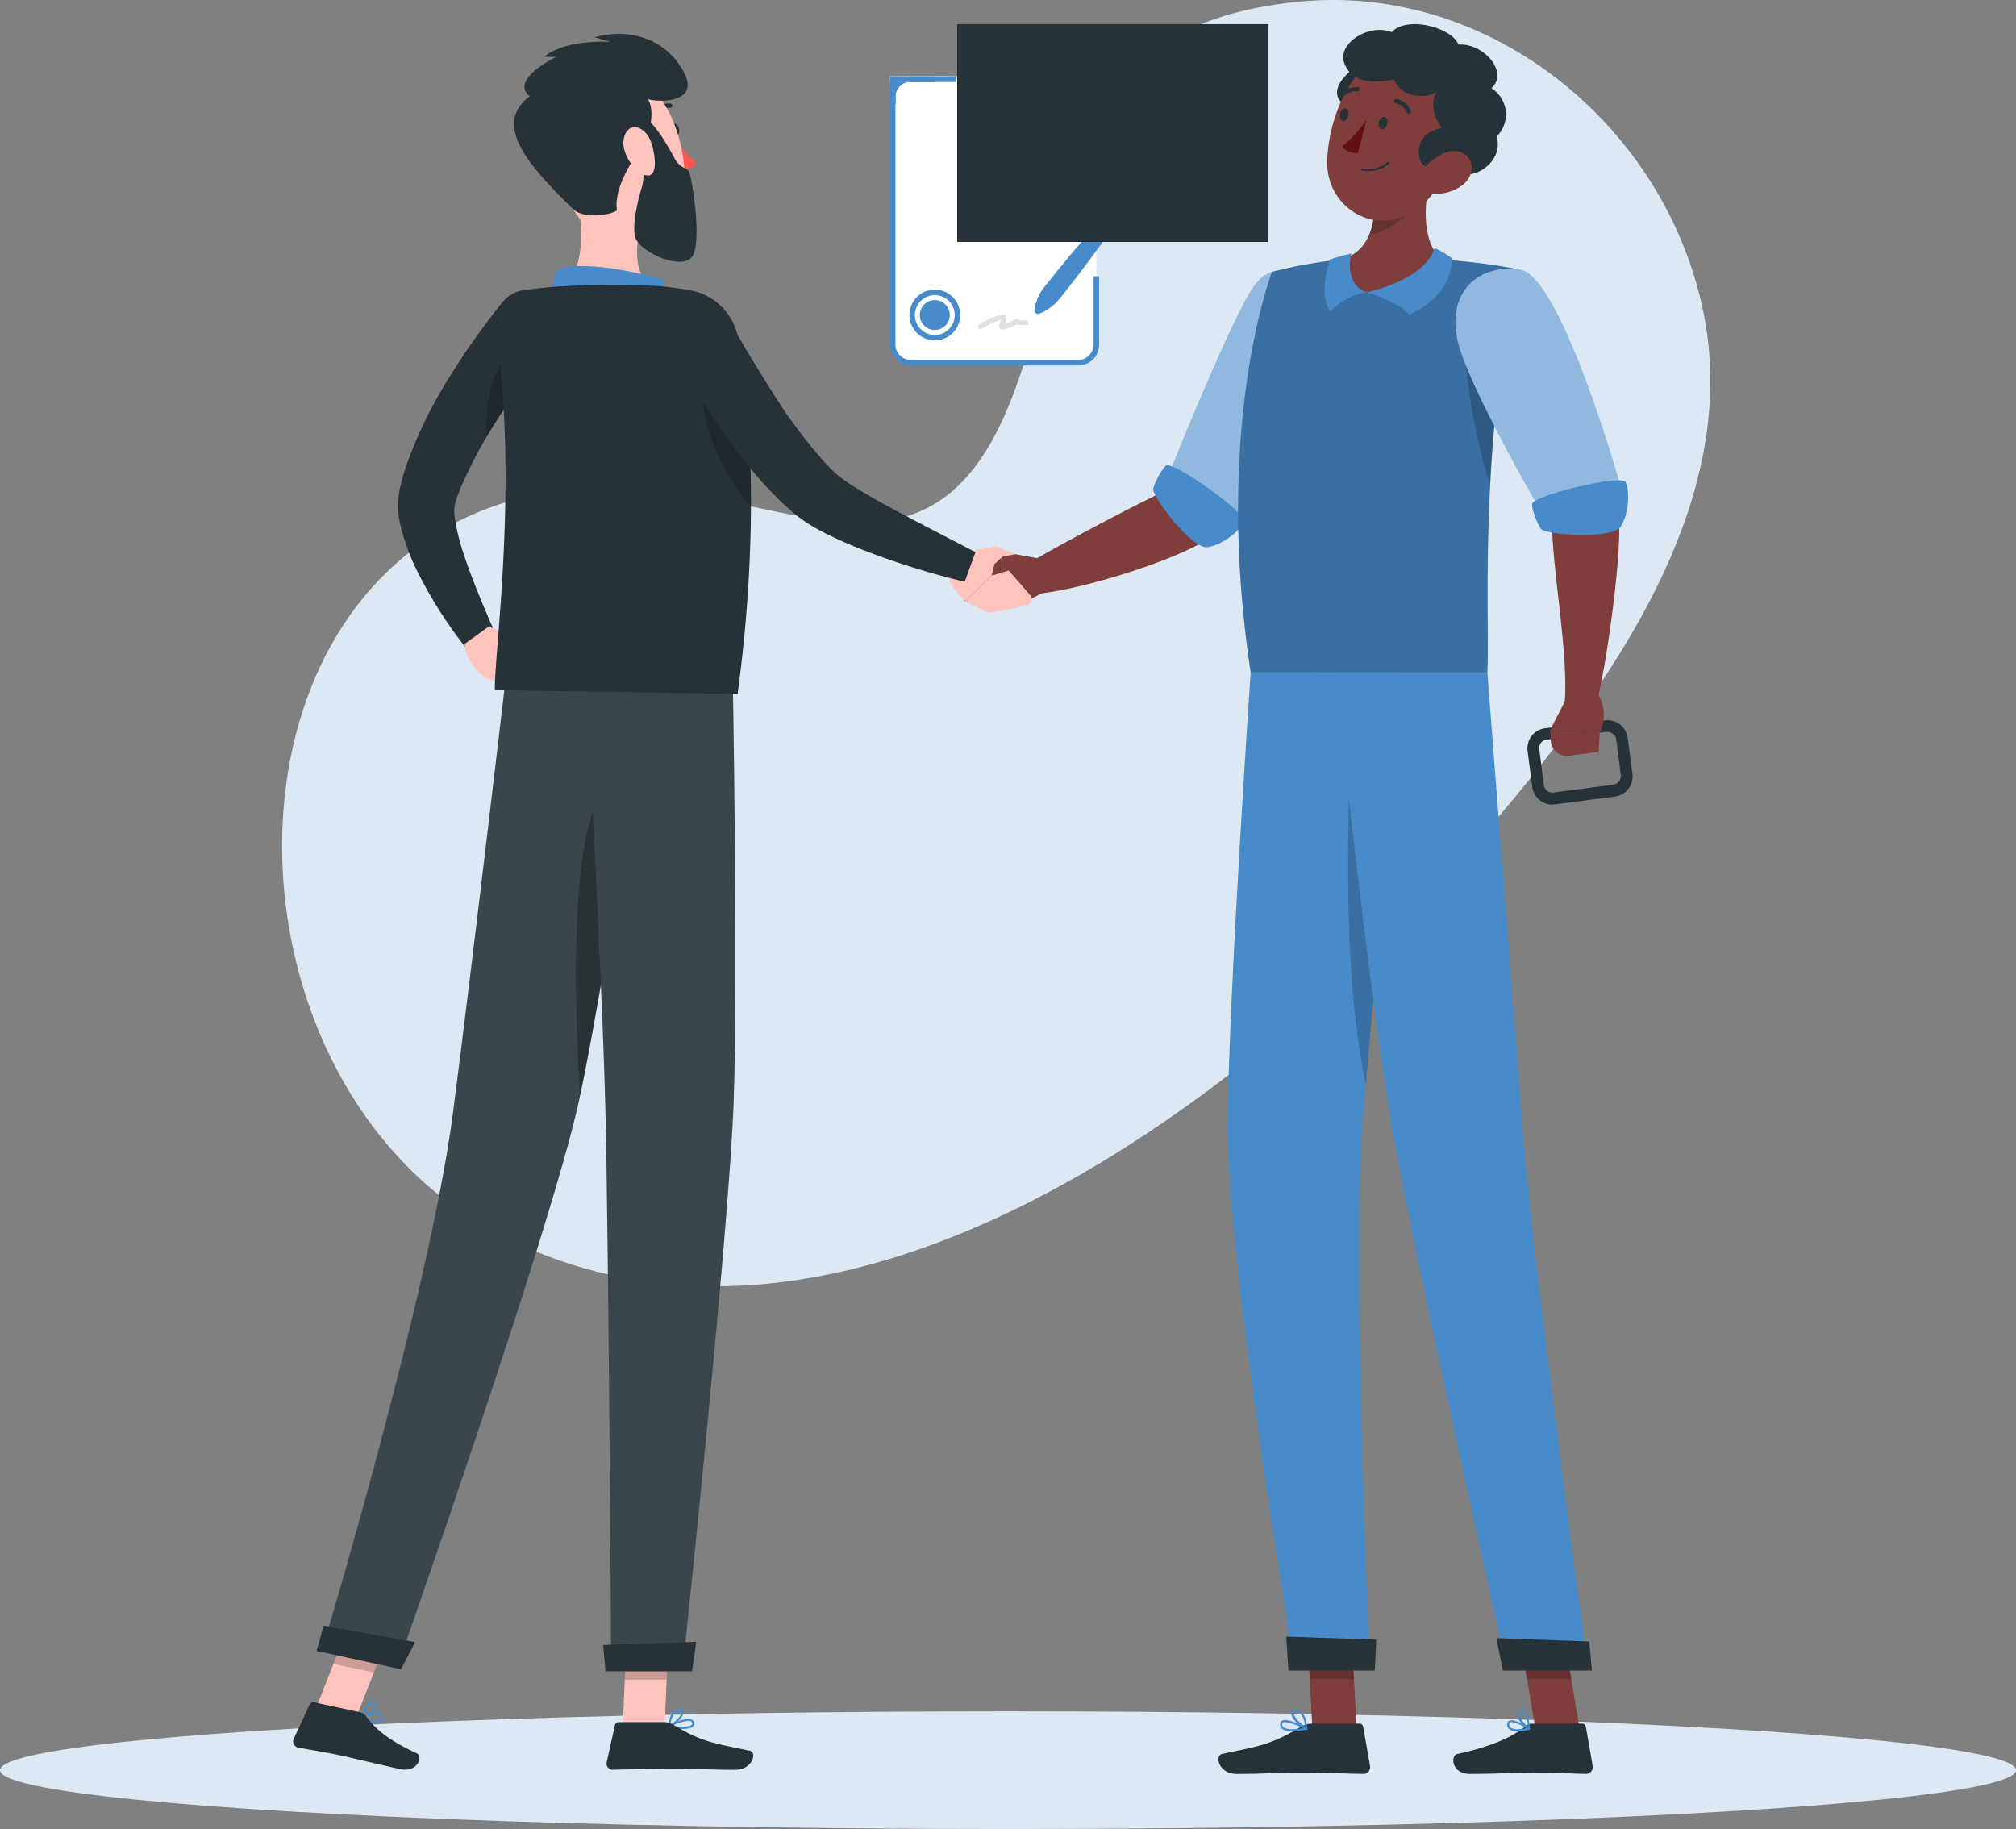 <svg xmlns="http://www.w3.org/2000/svg" width="445.099" height="403.798" viewBox="0 0 445.099 403.798"><rect x="0" y="0" width="445.099" height="403.798" fill="#808080" stroke="none"/><g id="Business_deal-rafiki" transform="translate(-56.11 -75.761)"><g id="freepik--background-simple--inject-97" transform="translate(118.397 75.761)"><path d="M159.782,349.077c81.988,40.506,180.011-43.215,227.462-103.1,22.233-28.064,44.512-63.83,36.948-101.18-8.345-41.229-47.06-72.817-89.277-68.674-56.713,5.567-47.795,48.116-63.749,88.29-18.147,45.752-50.687,18.882-87.612,18.847C92.463,183.172,88.607,313.919,159.782,349.077Zm-7.977-101.352-.1.08Zm-1.309,1.022-.1.08ZM150.187,249Zm.149-.126-.149.115Z" transform="translate(-110.376 -75.761)" fill="#dce8f3"></path><path d="M151.805,247.725l-.1.08Zm-1.309,1.022-.1.08ZM150.187,249Zm.149-.126-.149.115Z" transform="translate(-110.376 -75.761)" fill="#dce8f3" opacity="0.9"></path></g><g id="freepik--Shadow--inject-97" transform="translate(56.11 453.574)"><ellipse cx="222.549" cy="12.993" rx="222.549" ry="12.993" fill="#dce8f3"></ellipse></g><g id="freepik--Contract--inject-97" transform="translate(252.65 92.644)"><path d="M272.787,134.491v15.048a4.017,4.017,0,0,1-4.006,4.006H231.856a4.017,4.017,0,0,1-4.006-4.006V94.983A4.017,4.017,0,0,1,231.856,91h36.868a4.017,4.017,0,0,1,4.063,3.983v23.806" transform="translate(-227.265 -90.392)" fill="#fff"></path><path d="M268.8,154.277H231.931a4.591,4.591,0,0,1-4.591-4.591V95.061a4.591,4.591,0,0,1,4.591-4.591H268.8a4.591,4.591,0,0,1,4.591,4.591v23.806h-1.217V95.061a3.443,3.443,0,0,0-3.443-3.443h-36.8a3.443,3.443,0,0,0-3.443,3.443v54.555a3.443,3.443,0,0,0,3.443,3.443H268.8a3.443,3.443,0,0,0,3.443-3.443V134.569h1.217v15.048a4.591,4.591,0,0,1-4.66,4.66Z" transform="translate(-227.34 -90.47)" fill="#478bca"></path><path d="M245.109,139.4a21.2,21.2,0,0,1,2.353-1.274,11.491,11.491,0,0,1,1.148-.448,4.3,4.3,0,0,1,1.354-.31l-.471-.264c-.08-.126-.126.2-.149.275l-.161.4a3.546,3.546,0,0,0-.287.9.712.712,0,0,0,.746.9,9.4,9.4,0,0,0,3.386-1.32H252.6c.126,0,.275.172.4.218a1.963,1.963,0,0,0,.585.115,8.745,8.745,0,0,1,1.343,0c.7.069.689-1.022,0-1.079a6.556,6.556,0,0,1-1.423,0c-.459-.1-.6-.425-1.079-.207s-.872.505-1.343.7a6.554,6.554,0,0,1-.666.241l-.436.126c-.126,0-.356,0-.172.184l.161.379c0-.735.78-1.423.574-2.181s-1.148-.425-1.71-.287a16.07,16.07,0,0,0-4.3,1.974.542.542,0,0,0,.539.941Z" transform="translate(-224.839 -83.7)" fill="#e0e0e0"></path><rect width="36.328" height="1.205" fill="#e0e0e0"></rect><rect width="32.219" height="1.205" fill="#e0e0e0"></rect><rect width="36.328" height="1.205" fill="#e0e0e0"></rect><rect width="9.986" height="1.205" fill="#e0e0e0"></rect><rect width="13.28" height="1.205" fill="#e0e0e0"></rect><rect width="36.328" height="1.205" fill="#e0e0e0"></rect><path d="M236.641,142.673a5.6,5.6,0,1,1,5.6-5.6A5.6,5.6,0,0,1,236.641,142.673Zm0-9.986a4.4,4.4,0,1,0,4.4,4.385,4.4,4.4,0,0,0-4.4-4.385Z" transform="translate(-226.793 -84.41)" fill="#478bca"></path><path d="M239.651,136.774a3.306,3.306,0,1,1-3.306-3.294,3.306,3.306,0,0,1,3.306,3.294Z" transform="translate(-226.497 -84.113)" fill="#478bca"></path><path d="M255.08,139.111a10.193,10.193,0,0,1,1.63-4.4c.826-1.251,1.825-2.3,2.743-3.524q2.772-3.443,5.739-6.887c3.88-4.511,7.817-8.976,12.109-13.165a.62.62,0,0,1,.953.758c-3.1,5.131-6.554,9.986-10.066,14.8-1.768,2.387-3.558,4.763-5.395,7.1-.93,1.148-1.779,2.387-2.812,3.443a10.17,10.17,0,0,1-3.9,2.594.735.735,0,0,1-.918-.436A.77.77,0,0,1,255.08,139.111Z" transform="translate(-223.24 -87.437)" fill="#478bca"></path><rect width="10.009" height="1.205" fill="#478bca"></rect><rect width="14.589" height="1.205" fill="#478bca"></rect><rect width="1.205" height="6.141" fill="#478bca"></rect></g><g id="freepik--character-2--inject-97" transform="translate(267.491 81.099)"><path d="M318.472,411.2H308.7L307.51,388.59h9.756Z" transform="translate(-230.331 -34.859)" fill="#7f3e3b"></path><path d="M361.71,411.2h-9.768L348.12,388.59h9.756Z" transform="translate(-224.329 -34.859)" fill="#7f3e3b"></path><path d="M353.154,407.3h10.962a.8.8,0,0,1,.8.666l1.515,8.677a1.527,1.527,0,0,1-1.515,1.745c-3.822-.069-5.67-.3-10.5-.3-2.961,0-10.962.31-15.059.31s-4.442-4.052-2.755-4.419c7.61-1.641,12.419-3.914,14.922-6.072a2.491,2.491,0,0,1,1.63-.608Z" transform="translate(-226.172 -32.094)" fill="#263238"></path><path d="M310.979,407.3h10.652a.8.8,0,0,1,.8.666l1.515,8.677a1.5,1.5,0,0,1-1.492,1.745c-3.834-.069-9.389-.3-14.221-.3-5.647,0-7.082.31-13.716.31-4.006,0-4.924-4.052-3.225-4.419,7.713-1.664,10.5-1.848,17.286-5.911A4.706,4.706,0,0,1,310.979,407.3Z" transform="translate(-232.848 -32.094)" fill="#263238"></path><path d="M316.041,143.914,302.7,140s-13.59,32.288-18.193,34.434c-6.256,2.87-22.956,11.673-30.027,15.828-.482,1.6-.494,5.969.275,7.231,11.581-.918,35.341-8.781,39.909-13.165C305.09,174.32,316.041,143.914,316.041,143.914Z" transform="translate(-238.219 -71.604)" fill="#7f3e3b"></path><path d="M316.078,139.61c3.788,8.448-22.222,45.5-22.222,45.5L281.23,172s11.168-28.041,17.217-38.8C304.622,122.152,311.957,130.313,316.078,139.61Z" transform="translate(-234.216 -73.395)" fill="#478bca"></path><path d="M316.078,139.61c3.788,8.448-22.222,45.5-22.222,45.5L281.23,172s11.168-28.041,17.217-38.8C304.622,122.152,311.957,130.313,316.078,139.61Z" transform="translate(-234.216 -73.395)" fill="#fff" opacity="0.4"></path><path d="M280.8,165.318c-.792.471-2.491,3.558-2.87,5.1s8.505,13.406,11.96,12.924,7.4-3.845,8.115-5.659S282.465,164.342,280.8,165.318Z" transform="translate(-234.705 -67.87)" fill="#478bca"></path><path d="M256.765,183.339l-8.035-1.469.482,11.478s2.824,1.148,8.907-2.617Z" transform="translate(-239.02 -65.415)" fill="#7f3e3b"></path><path d="M240.27,185.691l1.469,7.059,8.666.643-.482-11.513Z" transform="translate(-240.27 -65.414)" fill="#7f3e3b"></path><path d="M307.51,388.6l.62,11.65h9.756l-.608-11.65Z" transform="translate(-230.331 -34.858)" opacity="0.2"></path><path d="M357.888,388.6H348.12l1.974,11.65h9.768Z" transform="translate(-224.329 -34.858)" opacity="0.2"></path><path d="M301.743,128.451s-13.028,33.539-4.695,88.439h52.214c.735-8.035-2.3-51.181,7.2-88.944a133.2,133.2,0,0,0-17.378-2.215,193.409,193.409,0,0,0-22.2,0A100.752,100.752,0,0,0,301.743,128.451Z" transform="translate(-232.289 -73.76)" fill="#478bca"></path><path d="M301.743,128.451s-13.028,33.539-4.695,88.439h52.214c.735-8.035-2.3-51.181,7.2-88.944a133.2,133.2,0,0,0-17.378-2.215,193.409,193.409,0,0,0-22.2,0A100.752,100.752,0,0,0,301.743,128.451Z" transform="translate(-232.289 -73.76)" opacity="0.2"></path><path d="M338.231,136.48c-1.148,6.221.08,21.085,5.188,38.268a251.3,251.3,0,0,1,5.739-43.835v-.069C345.692,130.489,339.344,130.649,338.231,136.48Z" transform="translate(-225.849 -72.974)" opacity="0.2"></path><path d="M334.483,107.61c-1.745,7.139-2.858,15.989,1.905,20.752,0,0-3.214,7.254-16.483,7.254-12.132,0-5.739-7.254-5.739-7.254,8.035-1.894,8.115-11.742,6.99-17.3Z" transform="translate(-229.596 -76.392)" fill="#7f3e3b"></path><path d="M319,133.262c7.817,2.445,9.366,4.947,9.366,4.947s9.745-3.96,9.378-12.546a19.638,19.638,0,0,0-3.811-2.2S333.107,129.819,319,133.262Z" transform="translate(-228.633 -74.049)" fill="#478bca"></path><path d="M320.2,133.107c-4.385.413-8.035,4.167-8.035,4.167s-2.789-2.927-.115-11.421c0,0,2.606-.884,4.763-1.343C316.755,124.521,315,131.271,320.2,133.107Z" transform="translate(-229.832 -73.894)" fill="#478bca"></path><path d="M320.14,111.076c.666,3.248.918,8.035-.62,11.719a13.132,13.132,0,0,0,3.616-1.148c4.591-2.112,6.956-5.452,9.5-10.33.23-1.274.505-2.514.8-3.707Z" transform="translate(-228.556 -76.392)" opacity="0.2"></path><path d="M319.512,87.749c-3.122,1.022-10.1,7.013-3.443,10.032S324.952,85.981,319.512,87.749Z" transform="translate(-229.477 -79.349)" fill="#263238"></path><path d="M340.855,102.188c-3.042,9.366-4.35,14.922-10.33,18.824-8.987,5.739-19.375-1.148-19.134-11.042.207-8.964,5.142-22.773,15.254-24.552S343.9,92.856,340.855,102.188Z" transform="translate(-229.758 -79.705)" fill="#7f3e3b"></path><path d="M325.729,92.645c-5.165.872-9.469.6-11.03-3.7s5.544-8.792,10.445-6.772c3.616-3.765,13.487-.872,14.761,2.743,5.739-.367,11.168,6.244,7.277,9.63a6.818,6.818,0,0,1,1.148,10.686c1.676,4.982-4.362,9.952-9.125,7.931-4.695-1.4-7.254-.253-7.908-3.283s1-5.957,4.993-6.543c-2.02-2.41-2.514-6.221-1.148-7.863C330.309,97.673,326.349,94.918,325.729,92.645Z" transform="translate(-229.301 -80.412)" fill="#263238"></path><path d="M319.022,108.922a6.956,6.956,0,0,0,5.085-1.63.241.241,0,0,0,0-.333.218.218,0,0,0-.321,0,6.6,6.6,0,0,1-5.578,1.377.241.241,0,0,0-.275.184.207.207,0,0,0,.172.264A9.181,9.181,0,0,0,319.022,108.922Z" transform="translate(-228.792 -76.498)" fill="#263238"></path><path d="M338.767,112.227a9.607,9.607,0,0,1-6.887,1.986c-3.2-.356-3.443-3.512-1.435-5.9,1.814-2.158,5.67-4.591,8.345-3.007S341.166,110.321,338.767,112.227Z" transform="translate(-227.131 -76.807)" fill="#7f3e3b"></path><path d="M331.667,205.113s-1.331,12.282-3.03,28.913c-1.951,18.859-4.373,43.341-5.911,61.982v.253c-.3,3.547-.562,6.887-.781,9.894-2.181,30.428,1.722,118.948,1.722,118.948H307.115s-15.243-90.333-14.864-121.3c.356-29.763,5.085-98.712,5.085-98.712Z" transform="translate(-232.588 -61.983)" fill="#478bca"></path><path d="M323.354,391.226c.08,0-.287,6.818-.287,6.818H304l-.482-7.484Z" transform="translate(-230.921 -34.568)" fill="#263238"></path><path d="M325.27,232.059c-1.951,18.859-4.373,43.341-5.911,61.982v.253c-3.639-17.688-4.775-39.68-3.363-75.893Z" transform="translate(-229.164 -60.016)" opacity="0.2"></path><path d="M312.82,205.11s7.621,70.545,12.362,98.494c5.2,30.612,25.722,121.507,25.722,121.507h17.883s-12.052-88.382-14.417-118.73c-2.548-32.9-7.817-101.271-7.817-101.271Z" transform="translate(-229.546 -61.98)" fill="#478bca"></path><path d="M364.405,391.6c.08,0,.62,6.4.62,6.4H345.375l-1.435-7.151Z" transform="translate(-224.946 -34.525)" fill="#263238"></path><path d="M323.171,99.849c-.207.769-.769,1.309-1.263,1.148s-.735-.826-.539-1.6.769-1.309,1.263-1.148S323.366,99.115,323.171,99.849Z" transform="translate(-228.293 -77.779)" fill="#263238"></path><path d="M315.691,98.209c-.207.769-.769,1.309-1.263,1.148s-.735-.815-.539-1.6.769-1.309,1.263-1.148S315.886,97.44,315.691,98.209Z" transform="translate(-229.398 -78.021)" fill="#263238"></path><path d="M319.627,98.86a30.5,30.5,0,0,1-5.337,5.819c1.01,1.561,3.443,1.481,3.443,1.481Z" transform="translate(-229.329 -77.685)" fill="#630f0f"></path><path d="M327.4,98.108a.471.471,0,0,1-.31-.264,3.443,3.443,0,0,0-2.456-2.135.436.436,0,0,1-.367-.528.482.482,0,0,1,.539-.39,4.293,4.293,0,0,1,3.145,2.663.494.494,0,0,1-.253.62.459.459,0,0,1-.3.034Z" transform="translate(-227.855 -78.287)" fill="#263238"></path><path d="M314.04,94.887a.689.689,0,0,1-.172-.1.459.459,0,0,1,0-.654,4.683,4.683,0,0,1,3.96-1.607.436.436,0,0,1,.367.528.494.494,0,0,1-.539.39h0a3.753,3.753,0,0,0-3.134,1.309A.505.505,0,0,1,314.04,94.887Z" transform="translate(-229.412 -78.624)" fill="#263238"></path><path d="M355.077,139.23l-12.327,7.461s13.774,29.843,13.693,34.859c-.23,9.366,3.8,29.671,2.709,40.369,1.515.539,5.739.666,7.071-.08,2.445-9.676,5.831-35.1,4.855-41.47C368.943,166.513,355.077,139.23,355.077,139.23Z" transform="translate(-225.122 -71.718)" fill="#7f3e3b"></path><path d="M350.281,127.643c9.182,1.343,22.268,47.944,22.268,47.944l-16.988,6.439s-14.8-25.252-18.422-36.6C333.236,133.577,340.445,126.2,350.281,127.643Z" transform="translate(-226.111 -73.457)" fill="#478bca"></path><path d="M350.281,127.643c9.182,1.343,22.268,47.944,22.268,47.944l-16.988,6.439s-14.8-25.252-18.422-36.6C333.236,133.577,340.445,126.2,350.281,127.643Z" transform="translate(-226.111 -73.457)" fill="#fff" opacity="0.4"></path><path d="M348.3,409.109a2.766,2.766,0,0,1-1.848-.505,1.3,1.3,0,0,1-.425-1.217.78.78,0,0,1,.425-.654c1.148-.551,4.167,1.377,4.511,1.607a.207.207,0,0,1,.092.23.253.253,0,0,1-.184.184,11.2,11.2,0,0,1-2.571.356Zm-1.343-2.055a.608.608,0,0,0-.3.057.3.3,0,0,0-.161.264.93.93,0,0,0,.275.849c.505.448,1.779.505,3.443.172a8.792,8.792,0,0,0-3.26-1.343Z" transform="translate(-224.642 -32.192)" fill="#478bca"></path><path d="M350.548,409.055a.184.184,0,0,1-.1,0c-.987-.539-2.835-2.686-2.571-3.776a.792.792,0,0,1,.758-.6,1.251,1.251,0,0,1,.976.287c1.09.93,1.148,3.753,1.148,3.868a.264.264,0,0,1-.115.218.311.311,0,0,1-.092,0Zm-1.779-4.006h-.1c-.3,0-.333.172-.344.23-.161.643,1.01,2.3,1.974,3.019a5.223,5.223,0,0,0-1-3.053A.792.792,0,0,0,348.769,405.049Z" transform="translate(-224.369 -32.483)" fill="#478bca"></path><path d="M305.084,409.112a3.616,3.616,0,0,1-2.353-.6,1.3,1.3,0,0,1-.379-1.148.8.8,0,0,1,.413-.62c1.217-.666,5.05,1.331,5.487,1.561a.218.218,0,0,1,.1.241.241.241,0,0,1-.2.2A17.113,17.113,0,0,1,305.084,409.112Zm-1.676-2.055a.953.953,0,0,0-.436.08.333.333,0,0,0-.161.253.826.826,0,0,0,.253.746c.574.528,2.169.62,4.35.264A12.225,12.225,0,0,0,303.408,407.057Z" transform="translate(-231.096 -32.196)" fill="#478bca"></path><path d="M307.8,409.056h-.1c-1.148-.528-3.443-2.64-3.156-3.742,0-.264.264-.585.9-.643a1.6,1.6,0,0,1,1.263.39c1.148,1.022,1.331,3.65,1.343,3.765a.252.252,0,0,1-.115.207A.172.172,0,0,1,307.8,409.056Zm-2.2-4.006h-.138c-.413,0-.448.207-.459.253-.138.666,1.366,2.3,2.537,3.042a5.257,5.257,0,0,0-1.148-3.007A1.148,1.148,0,0,0,305.6,405.05Z" transform="translate(-230.773 -32.484)" fill="#478bca"></path><rect width="68.559" height="48.024" fill="#263238"></rect><rect width="68.559" height="48.024"></rect><path d="M355.4,232.918a4.419,4.419,0,0,1-2.709-.93,4.5,4.5,0,0,1-1.71-2.961l-1.033-7.966a4.454,4.454,0,0,1,3.845-4.993l13.257-1.733a4.465,4.465,0,0,1,5,3.845l1.044,7.966a4.488,4.488,0,0,1-3.845,5h0l-13.269,1.722a5.023,5.023,0,0,1-.585.046Zm12.236-16.069h-.241l-13.269,1.733a1.859,1.859,0,0,0-1.607,2.089l1.033,7.966a1.882,1.882,0,0,0,.723,1.24,1.848,1.848,0,0,0,1.377.367l13.257-1.722a1.894,1.894,0,0,0,1.618-2.1l-1-7.874a1.859,1.859,0,0,0-.712-1.24,1.894,1.894,0,0,0-1.182-.425Zm1.446,12.982Z" transform="translate(-224.064 -60.622)" fill="#263238"></path><rect width="68.559" height="48.024" fill="#263238"></rect><path d="M358,210.135l-3.742,7.289,10.973.505a8.746,8.746,0,0,0-1.423-9.848Z" transform="translate(-223.421 -61.541)" fill="#7f3e3b"></path><path d="M358.45,221.867l6.543-.9.241-4.247-10.973-.505.172,2.376a3.547,3.547,0,0,0,4.017,3.271Z" transform="translate(-223.421 -60.338)" fill="#7f3e3b"></path><path d="M350.822,173.361c-.172.9,1.045,4.212,1.94,5.5s15.7,2.422,17.607-.494,1.986-8.1,1.079-9.837S351.178,171.422,350.822,173.361Z" transform="translate(-223.932 -67.443)" fill="#478bca"></path></g><g id="freepik--character-1--inject-97" transform="translate(120.839 83.245)"><path d="M166.769,142.624c-1.848,2.422-3.857,5.073-5.739,7.679s-3.7,5.257-5.429,7.943a102.613,102.613,0,0,0-8.964,16.31c-.287.677-.551,1.354-.781,2.032q-.184.505-.344,1l-.161.505-.069.241v.069a7.208,7.208,0,0,0-.126,2.686,44.224,44.224,0,0,0,2.032,8.482c1.963,5.934,4.591,12.052,7.174,17.986l-5.865,3.719a98.381,98.381,0,0,1-11.363-17.55,46.8,46.8,0,0,1-3.937-10.617,18.617,18.617,0,0,1-.275-7.277l.092-.551.092-.367.172-.712c.1-.471.218-.941.356-1.4.253-.93.528-1.825.826-2.72a98.16,98.16,0,0,1,9.343-19.295c1.836-2.973,3.719-5.888,5.739-8.7s4.017-5.544,6.347-8.345Z" transform="translate(-109.52 -74.675)" fill="#263238"></path><path d="M150.921,196.2l6.037,3.2-6.887,8.138s-4.339-2.938-4.591-7.415Z" transform="translate(-107.629 -65.443)" fill="#ffc3bd"></path><path d="M164.5,204.006l-7.438,5.911-7.633-2.789,6.944-8.138Z" transform="translate(-107.045 -65.031)" fill="#ffc3bd"></path><path d="M241.6,181l7.139,3.684-.631,2.571-5.739,5.739s-4.132-3.214-4.04-7.69Z" transform="translate(-93.905 -67.69)" fill="#ffc3bd"></path><path d="M242.08,182.038l6.543-1.228,4.2,1.791-2.8.471-1.837,1.664Z" transform="translate(-93.35 -67.718)" fill="#ffc3bd"></path><path d="M255.376,193.18l-7.093,1.527a3.443,3.443,0,0,1-2.2-.264l-4.258-2.066,5.739-5.739,3.8-1.148,4.752,5.452a1.4,1.4,0,0,1-.735,2.238Z" transform="translate(-93.388 -67.026)" fill="#ffc3bd"></path><path d="M185.177,101.148c.161.769.689,1.309,1.148,1.148a1.353,1.353,0,0,0,.631-1.584c-.149-.769-.7-1.309-1.148-1.148A1.314,1.314,0,0,0,185.177,101.148Z" transform="translate(-101.769 -79.731)" fill="#263238"></path><path d="M185.71,102.09a28.168,28.168,0,0,0,5.016,5.842c-1.148,1.55-3.535,1.435-3.535,1.435Z" transform="translate(-101.682 -79.354)" fill="#ff5652"></path><path d="M182.057,98.01a.493.493,0,0,1-.31-.126.471.471,0,0,1,0-.654,4.591,4.591,0,0,1,3.926-1.527.471.471,0,0,1-.149.918h0a3.662,3.662,0,0,0-3.1,1.24A.448.448,0,0,1,182.057,98.01Z" transform="translate(-102.288 -80.301)" fill="#263238"></path><path d="M167.336,112.79c1.331,6.772,2.123,16.15-2.606,20.661,0,0,1.848,6.887,14.428,6.887,13.843,0,6.657-6.037,6.657-6.037-5.739-1.779-5.739-8.333-4.385-13.59Z" transform="translate(-104.783 -77.772)" fill="#ffc3bd"></path><path d="M163.087,136c-1.148-1.814-.769-7.312.608-8.207,2.2-1.446,11.294-1.286,23.358,2.238-1.63,5.257,1.022,8.218,1.022,8.218Z" transform="translate(-105.126 -75.681)" fill="#478bca"></path><path d="M154.867,143.32c-4.3,4.247-5.555,12.947-5.085,18.882,1.056-1.8,2.181-3.6,3.34-5.36,1.733-2.7,3.581-5.326,5.441-7.966.517-.723,1.045-1.458,1.584-2.192.1-.471.2-.941.287-1.4Z" transform="translate(-107.007 -73.259)" opacity="0.2"></path><path d="M127.953,407.252a3.019,3.019,0,0,0,2.3-.126.9.9,0,0,0,.218-1.022,1.033,1.033,0,0,0-.562-.643c-1.251-.6-4.132.574-4.247.62a.219.219,0,0,0-.012.4A11.48,11.48,0,0,0,127.953,407.252Zm1.515-1.481.253.08a.6.6,0,0,1,.333.379c.115.39,0,.517-.08.562-.494.425-2.3,0-3.639-.494a7.14,7.14,0,0,1,3.179-.562Z" transform="translate(-110.579 -34.537)" fill="#478bca"></path><path d="M125.7,406.8h.1c1.056-.3,3.294-1.894,3.317-2.938a.712.712,0,0,0-.562-.712,1.148,1.148,0,0,0-.976.08c-1.228.631-2.009,3.191-2.043,3.294a.169.169,0,0,0,.161.275Zm2.617-3.283h.1c.264.092.264.23.264.287,0,.62-1.492,1.859-2.583,2.365a5.314,5.314,0,0,1,1.687-2.594.735.735,0,0,1,.574-.057Z" transform="translate(-110.579 -34.864)" fill="#478bca"></path><path d="M187.577,408.607c1.148,0,2.3-.161,2.72-.7a.826.826,0,0,0,0-.953,1.148,1.148,0,0,0-.7-.517c-1.538-.413-4.775,1.423-4.913,1.5a.207.207,0,0,0-.1.23.218.218,0,0,0,.172.184A16.6,16.6,0,0,0,187.577,408.607Zm1.469-1.791a1.662,1.662,0,0,1,.425,0,.643.643,0,0,1,.425.31c.161.275.1.4,0,.482-.425.6-2.766.608-4.488.367a10,10,0,0,1,3.639-1.159Z" transform="translate(-101.85 -34.376)" fill="#478bca"></path><path d="M184.778,408.637h.092c1.148-.494,3.329-2.5,3.168-3.547,0-.253-.218-.551-.815-.62a1.664,1.664,0,0,0-1.217.379c-1.148.976-1.435,3.443-1.446,3.57a.241.241,0,0,0,.092.2A.218.218,0,0,0,184.778,408.637Zm2.3-3.753h.138c.39,0,.413.2.425.241.1.631-1.4,2.2-2.537,2.881a5.119,5.119,0,0,1,1.217-2.847,1.148,1.148,0,0,1,.723-.275Z" transform="translate(-101.852 -34.659)" fill="#478bca"></path><path d="M175.89,410.671h9.251l.918-21.441h-9.251Z" transform="translate(-103.134 -36.911)" fill="#ffc3bd"></path><path d="M116.83,407.1,125.76,409l8.1-20.511-8.93-1.894Z" transform="translate(-111.863 -37.301)" fill="#ffc3bd"></path><path d="M127.226,405.376l-10.17-2.2a.8.8,0,0,0-.9.448l-3.535,7.656a1.366,1.366,0,0,0,.976,1.905c3.57.7,5.337.872,9.8,1.836,2.755.6,8.964,2.112,12.764,2.927s5.1-2.824,3.616-3.5c-6.634-3.03-9.412-5.739-11.214-8.2a2.227,2.227,0,0,0-1.343-.872Z" transform="translate(-112.503 -34.853)" fill="#263238"></path><path d="M185.544,407H175.431a.826.826,0,0,0-.792.631l-1.825,8.23a1.354,1.354,0,0,0,1.331,1.653c3.65-.069,8.919-.275,13.5-.275,5.36,0,7.266.287,13.544.287,3.8,0,4.855-3.834,3.271-4.19-7.243-1.584-10.434-1.756-16.689-5.613A4.351,4.351,0,0,0,185.544,407Z" transform="translate(-103.593 -34.284)" fill="#263238"></path><path d="M186,389.24l-.471,11.042H176.27l.471-11.042Z" transform="translate(-103.078 -36.909)" opacity="0.2"></path><path d="M124.428,386.59l8.93,1.894-4.178,10.571-8.93-1.882Z" transform="translate(-111.358 -37.301)" opacity="0.2"></path><path d="M191.07,202.75S180.556,273.5,174.794,300c-6.313,29.028-40.173,125.111-40.173,125.111L118,421.466s23.691-78.258,28.982-118.833c4.075-31.163,12.1-99.86,12.1-99.86Z" transform="translate(-111.691 -64.475)" fill="#263238"></path><path d="M191.07,202.75S180.556,273.5,174.794,300c-6.313,29.028-40.173,125.111-40.173,125.111L118,421.466s23.691-78.258,28.982-118.833c4.075-31.163,12.1-99.86,12.1-99.86Z" transform="translate(-111.691 -64.475)" fill="#fff" opacity="0.1"></path><path d="M138.728,392.08c.069,0-3.088,5.992-3.088,5.992L117,394.031l1.573-5.6Z" transform="translate(-111.838 -37.029)" fill="#263238"></path><path d="M177.2,224.722c-12.144,2.387-10.858,47.692-9.4,70.992,3.443-16.471,8.632-48.208,12.144-70.659A4.235,4.235,0,0,0,177.2,224.722Z" transform="translate(-104.465 -61.241)" opacity="0.3"></path><path d="M201.2,202.75s1.274,69.213.264,97.449c-1.045,29.361-11.294,125.513-11.294,125.513H174.435s-.574-94.43-1.274-123.275C172.4,271,168.57,202.75,168.57,202.75Z" transform="translate(-104.216 -64.475)" fill="#263238"></path><path d="M201.2,202.75s1.274,69.213.264,97.449c-1.045,29.361-11.294,125.513-11.294,125.513H174.435s-.574-94.43-1.274-123.275C172.4,271,168.57,202.75,168.57,202.75Z" transform="translate(-104.216 -64.475)" fill="#fff" opacity="0.1"></path><path d="M192.641,391.56c.069,0-.9,6.508-.9,6.508h-19.1l-.517-5.808Z" transform="translate(-103.689 -36.567)" fill="#263238"></path><path d="M204.972,142.214c1.894,10.009,5.406,37.97-.08,78.648l-53.58-.826c-.31-7.1,5.337-45.671.115-79.911a7.392,7.392,0,0,1,6.347-8.425c2.709-.367,5.854-.712,8.953-.861a183.653,183.653,0,0,1,21.039,0c2.3.218,4.591.551,6.634.907A13.108,13.108,0,0,1,204.972,142.214Z" transform="translate(-106.769 -75.149)" fill="#263238"></path><path d="M200.509,149.37l-9.022,2.238c-.689,8.425,4.867,17.963,10.422,25.252a241.475,241.475,0,0,0-1.4-27.49Z" transform="translate(-100.837 -72.365)" opacity="0.2"></path><path d="M197.715,136.79c1.527,2.743,3.179,5.739,4.878,8.528s3.443,5.647,5.2,8.4a112.22,112.22,0,0,0,11.478,15.289c.528.539,1.045,1.09,1.572,1.6l.39.379.31.275c.172.184.471.39.689.585a39.547,39.547,0,0,0,3.662,2.537c2.7,1.664,5.59,3.294,8.528,4.867,5.877,3.156,11.96,6.256,17.963,9.389l-2.376,6.531a173.45,173.45,0,0,1-20.029-6.095c-3.283-1.228-6.577-2.56-9.871-4.178a46.606,46.606,0,0,1-5.085-2.824c-.448-.321-.872-.574-1.354-.953l-.689-.528-.562-.471c-.769-.62-1.469-1.263-2.181-1.905a79.5,79.5,0,0,1-7.576-8.127c-2.3-2.789-4.442-5.739-6.474-8.6s-3.96-5.888-5.739-8.93-3.547-6.026-5.2-9.332Z" transform="translate(-101.75 -74.225)" fill="#263238"></path><path d="M162.553,106.218c2.5,9.343,3.443,14.922,9.263,18.824,8.677,5.854,19.513-.861,19.811-10.766.3-8.907-3.845-22.692-13.866-24.575a13.188,13.188,0,0,0-15.208,16.517Z" transform="translate(-105.178 -81.221)" fill="#ffc3bd"></path><path d="M183.009,107.394c2.227-3.271,3.076-8.3,1.515-10.721,1.458.608,11.972,1.331,7.851-6.152s-12.385-9.55-19.582-7.484l3.5,1.01s-9.837-.712-14.623,3.271a25.761,25.761,0,0,0,2.72,0s-10.537,4.97-5.946,8.746c-7.4,5.636-2.387,13.441,9.8,25.08,2.123,1.917,8.138,1.217,9.469.069C176.868,116.14,181.758,109.253,183.009,107.394Z" transform="translate(-106.224 -82.282)" fill="#263238"></path><path d="M180.83,98.61c2.181,1.6,4.878,6.29,6.129,8.632s2.571,2.043,3.2,2.973,3.214,16.655.448,19.168-11.088-1.458-12.178-4.35.907-9.986,1.446-11.6a16.517,16.517,0,0,0-.482-8.4C178.431,102.283,180.83,98.61,180.83,98.61Z" transform="translate(-102.805 -79.868)" fill="#263238"></path><path d="M176.227,105.182a8.838,8.838,0,0,0,4.189,5.464c2.537,1.148,2.847-1.8,2.353-4.591-.448-2.537-1.148-4.591-3.2-5.578C177.146,99.225,175.389,102.4,176.227,105.182Z" transform="translate(-103.115 -79.634)" fill="#ffc3bd"></path></g></g></svg>